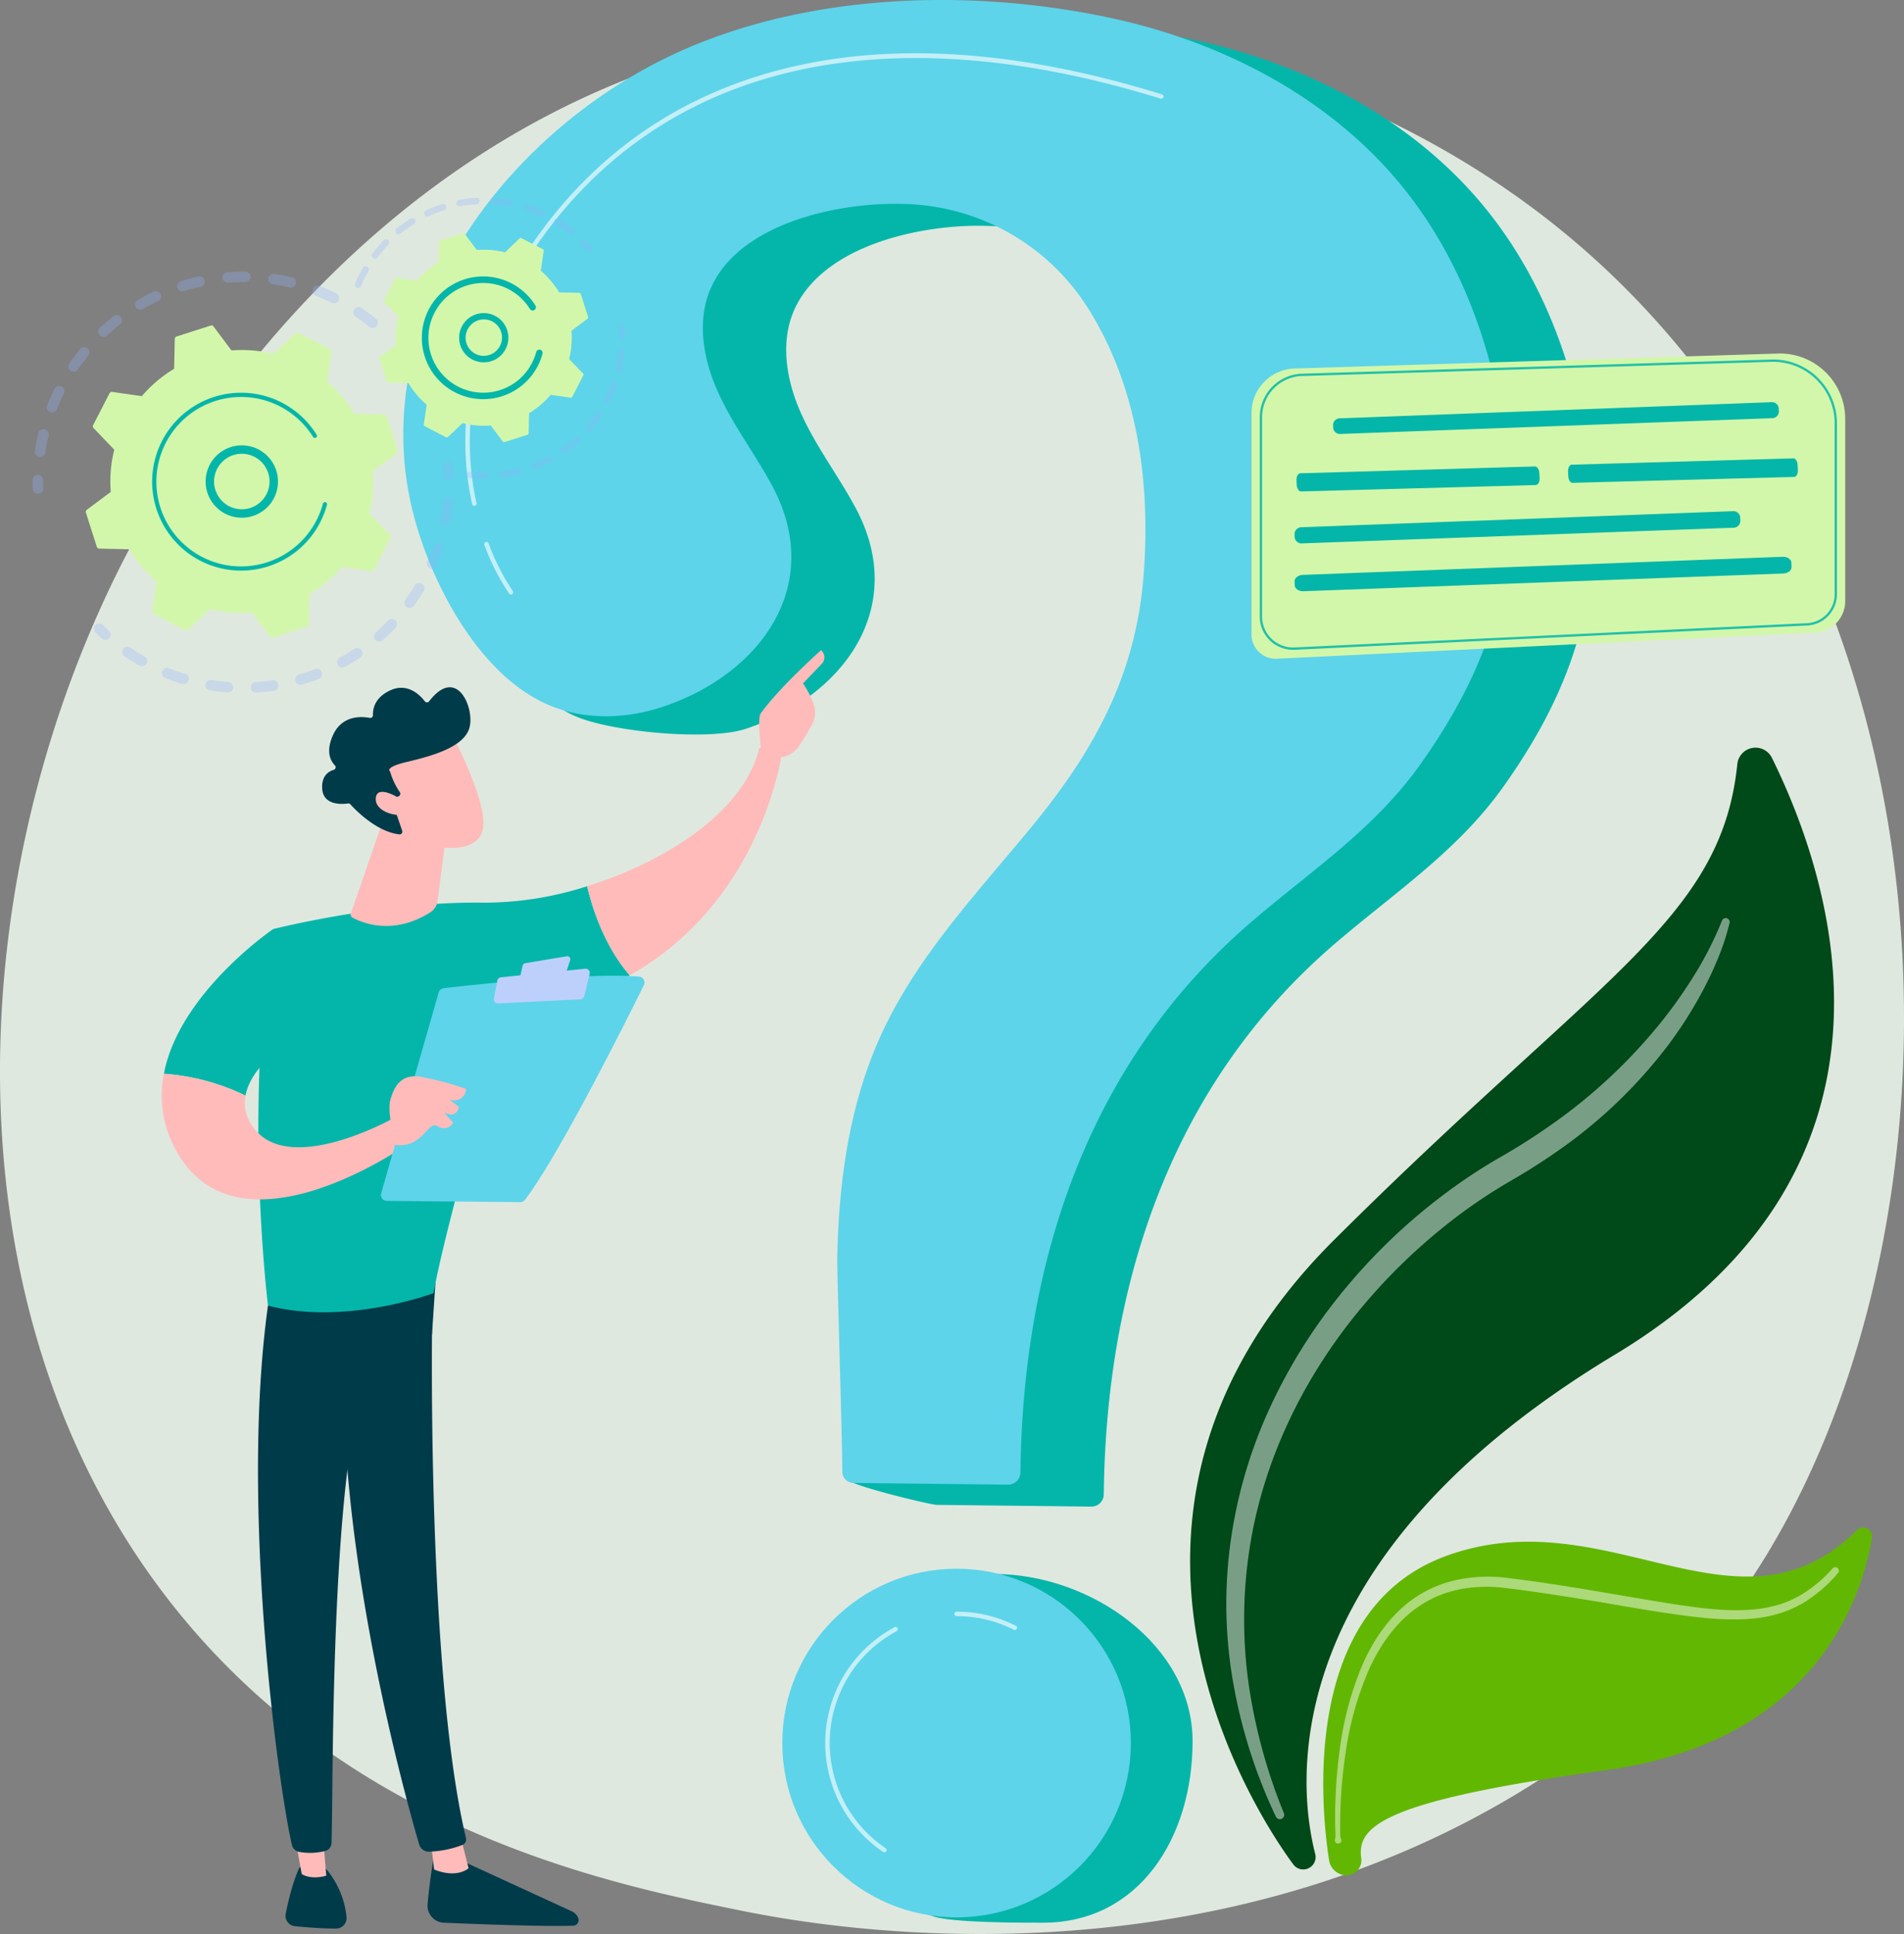 <svg xmlns="http://www.w3.org/2000/svg" xmlns:xlink="http://www.w3.org/1999/xlink" width="368.982" height="374.739" viewBox="0 0 368.982 374.739">
  <rect x="0" y="0" width="368.982" height="374.739" fill="#808080" stroke="none"/>
  <defs>
    <linearGradient id="linear-gradient" x1="117.684" y1="0.5" x2="118.684" y2="0.5" gradientUnits="objectBoundingBox">
      <stop offset="0" stop-color="#febbba"/>
      <stop offset="1" stop-color="#ff928e"/>
    </linearGradient>
    <linearGradient id="linear-gradient-2" x1="136.283" y1="0.5" x2="137.283" y2="0.5" xlink:href="#linear-gradient"/>
    <linearGradient id="linear-gradient-3" x1="-119.469" y1="1.716" x2="-121.345" y2="-0.451" xlink:href="#linear-gradient"/>
    <linearGradient id="linear-gradient-4" x1="18.202" y1="0.5" x2="19.202" y2="0.5" xlink:href="#linear-gradient"/>
    <linearGradient id="linear-gradient-5" x1="58.427" y1="0.5" x2="59.427" y2="0.5" xlink:href="#linear-gradient"/>
    <linearGradient id="linear-gradient-6" x1="46.037" y1="0.5" x2="47.037" y2="0.5" xlink:href="#linear-gradient"/>
  </defs>
  <g id="Illustration" transform="translate(0 -0.005)">
    <g id="Grupo_17021" data-name="Grupo 17021" transform="translate(0 0.005)">
      <path id="Caminho_38408" data-name="Caminho 38408" d="M326.21,348.7a133.416,133.416,0,0,1-20.41,17.184c-66.58,47.772-145.363,33.847-162.107,30.446-24.725-5.022-72.517-14.729-107.071-55.362C-15.652,279.492-7.512,182.638,33.037,118.7c7.417-11.695,46.6-76.6,126.227-87.012,48.191-6.3,104.367,6.405,145.049,40.489,85.394,71.543,79.315,216.072,21.9,276.519Z" transform="translate(0 -26.105)" fill="#dfe8df"/>
      <g id="Grupo_17002" data-name="Grupo 17002" transform="translate(230.635 144.868)">
        <path id="Caminho_38409" data-name="Caminho 38409" d="M1744.885,1299.786a2.387,2.387,0,0,1-1.6-.945c-5.62-7.574-46.482-66.843,7.9-121.019,51.626-51.43,75.027-61.991,78.14-92.209a3.545,3.545,0,0,1,6.7-1.2c11.731,23.776,30.007,79.256-30.476,115.671-66.718,40.169-61.251,84.2-58.024,96.718a2.4,2.4,0,0,1-2.643,2.979Z" transform="translate(-1723.277 -1082.441)" fill="#004918"/>
        <path id="Caminho_38410" data-name="Caminho 38410" d="M1920.144,2278.892a3.453,3.453,0,0,1-2.955-2.891c-1.593-10.306-5.5-48.817,22.869-59.031,31.233-11.242,56.449,17.846,79.408-4.921a1.742,1.742,0,0,1,2.951,1.523c-2.045,11.893-11.146,39.44-51.642,44.983-43.344,5.933-48.222,10.905-47.347,17.073a2.907,2.907,0,0,1-3.284,3.264h0Z" transform="translate(-1890.261 -2060.42)" fill="#62b702"/>
        <path id="Caminho_38411" data-name="Caminho 38411" d="M1873.269,1330.208a44.5,44.5,0,0,1-2.073,6.433,64.967,64.967,0,0,1-2.811,6.11,80.123,80.123,0,0,1-7.206,11.371,94.285,94.285,0,0,1-19.221,18.837,123.078,123.078,0,0,1-11.278,7.311,102.481,102.481,0,0,0-10.705,7.171,112.843,112.843,0,0,0-18.539,17.907c-10.924,13.285-18.675,29.318-21.228,46.387a90.2,90.2,0,0,0-.145,25.821,106.758,106.758,0,0,0,6.842,25.133.845.845,0,0,1-1.548.677,101.128,101.128,0,0,1-8.165-25.355,87.926,87.926,0,0,1-.76-26.8,92.037,92.037,0,0,1,7.234-25.917,104.427,104.427,0,0,1,14.062-22.957,112.628,112.628,0,0,1,19.248-18.816,107.436,107.436,0,0,1,11.193-7.556,123.849,123.849,0,0,0,10.937-6.939,103.734,103.734,0,0,0,19.025-17.35,90.79,90.79,0,0,0,7.7-10.4,68.467,68.467,0,0,0,5.954-11.478l.02-.052a.771.771,0,0,1,1.47.455Z" transform="translate(-1768.733 -1296.227)" fill="#fff" opacity="0.47"/>
        <path id="Caminho_38412" data-name="Caminho 38412" d="M1932.856,2321.6a2.738,2.738,0,0,0,.079-1.076l-.033-1.063-.026-2.124q0-2.122.1-4.244c.126-2.828.367-5.652.746-8.462a63.37,63.37,0,0,1,4.308-16.476c2.24-5.233,5.632-10.235,10.556-13.5a23.291,23.291,0,0,1,8.086-3.327,29.621,29.621,0,0,1,8.687-.44c11.282,1.309,22.343,3.472,33.431,5.229,5.523.823,11.124,1.559,16.547.818a24.6,24.6,0,0,0,3.964-.906,20.859,20.859,0,0,0,3.7-1.654,26.132,26.132,0,0,0,6.285-5.229l.005-.007a.688.688,0,0,1,1.029.914,27.609,27.609,0,0,1-6.53,5.665,22.4,22.4,0,0,1-3.958,1.87,26.3,26.3,0,0,1-4.237,1.065c-5.775.846-11.5.127-17.087-.64-5.6-.8-11.135-1.836-16.687-2.734-5.534-.9-11.134-1.772-16.645-2.418a27.66,27.66,0,0,0-8.124.336,21.409,21.409,0,0,0-7.47,2.994c-4.581,2.917-7.9,7.559-10.162,12.583a62.07,62.07,0,0,0-4.5,16.034c-.424,2.764-.713,5.55-.889,8.346q-.131,2.1-.171,4.2l-.015,2.1.013,1.049a2.273,2.273,0,0,0,.165,1.033.638.638,0,1,1-1.168.082l0-.012Z" transform="translate(-1904.773 -2110.115)" fill="#fff" opacity="0.47"/>
      </g>
      <g id="Grupo_17005" data-name="Grupo 17005" transform="translate(78.155 0)">
        <g id="Grupo_17003" data-name="Grupo 17003" transform="translate(16.153 4.251)">
          <path id="Caminho_38413" data-name="Caminho 38413" d="M810.115,31.769c-17-.134-34.147,2.562-49.317,8.856-35.314,14.652-65.285,53.423-53.556,93.025,3.81,12.864,1.808,27.057,14.624,32.648,6.934,3.025,25.818,4.826,33,2.441,19.084-6.336,31.627-23.677,21.248-42.906-3.323-6.158-7.626-11.784-10.5-18.165s-4.178-13.958-1.253-20.315c5.744-12.479,24.825-16.446,37.2-16.071a43.3,43.3,0,0,1,35.7,20.058c9.8,15.445,12.277,34.23,10.843,52.157-1.534,19.183-9.623,33.832-21.744,48.547-10.436,12.67-21.929,24.83-28.864,39.708-6.368,13.658-8.449,28.791-8.737,43.732-.056,2.9-14.458,30.188-14.4,38.526.009,1.178,16.335,5.08,17.512,5.094l29.964.335a2.388,2.388,0,0,0,2.418-2.357c.456-40.564,12.934-79.239,44.519-106.482,11.492-9.913,23.87-17.986,32.807-30.5,12.737-17.834,19.021-35.385,17.207-57.394-1.657-20.1-8.275-40.214-21.378-55.811-14.083-16.763-34.7-27.231-56.117-31.748a158.012,158.012,0,0,0-31.181-3.379Z" transform="translate(-704.657 -31.765)" fill="#04b6aa"/>
          <path id="Caminho_38414" data-name="Caminho 38414" d="M1316.8,2311.231c0,18.654-10.34,35.156-28.993,35.156-4.03,0-17.734.037-21.317-1.257-13-4.7-13.05-14.688-13.05-29.311,0-18.654,6.3-37,24.952-37s38.409,13.759,38.409,32.411Z" transform="translate(-1179.993 -1978.085)" fill="#04b6a9"/>
        </g>
        <g id="Grupo_17004" data-name="Grupo 17004">
          <path id="Caminho_38415" data-name="Caminho 38415" d="M689.425.009c-17-.134-34.147,2.562-49.317,8.856-35.314,14.652-65.285,53.423-53.556,93.025,3.81,12.864,12.619,29.058,25.435,34.649,6.934,3.025,15.007,2.824,22.187.44,19.084-6.336,31.627-23.677,21.248-42.906-3.323-6.158-7.626-11.784-10.5-18.165s-4.178-13.958-1.253-20.315c5.744-12.479,24.825-16.446,37.2-16.071a43.3,43.3,0,0,1,35.7,20.058c9.8,15.445,12.277,34.23,10.843,52.157-1.534,19.183-9.623,33.832-21.744,48.547-10.437,12.67-21.929,24.83-28.864,39.708-6.368,13.658-8.449,28.791-8.737,43.732-.056,2.9.919,33.138.981,41.476a2.158,2.158,0,0,0,2.135,2.143l29.964.335a2.388,2.388,0,0,0,2.419-2.357c.456-40.564,12.934-79.239,44.519-106.482,11.492-9.913,23.87-17.986,32.807-30.5,12.737-17.834,19.021-35.385,17.207-57.394-1.657-20.1-8.275-40.214-21.378-55.811C762.639,18.372,742.026,7.9,720.6,3.386A158.189,158.189,0,0,0,689.425.009Z" transform="translate(-583.966 -0.005)" fill="#5dd4ea"/>
          <circle id="Elipse_194" data-name="Elipse 194" cx="33.775" cy="33.775" r="33.775" transform="translate(73.447 303.96)" fill="#5dd4ea"/>
        </g>
        <path id="Caminho_38416" data-name="Caminho 38416" d="M675.534,164.818a.433.433,0,0,1-.423-.34c-2.367-10.687-2.714-27.423,9.071-46.462,11.5-18.582,27.64-31.016,47.96-36.956,21.723-6.349,47.512-4.989,76.656,4.04a.433.433,0,1,1-.256.828c-55.989-17.349-99.892-5.791-123.624,32.545-11.633,18.79-11.294,35.288-8.962,45.819a.433.433,0,0,1-.329.517.449.449,0,0,1-.094.011Z" transform="translate(-661.769 -66.813)" fill="#fff" opacity="0.63"/>
        <path id="Caminho_38417" data-name="Caminho 38417" d="M706.385,794.807a.433.433,0,0,1-.351-.178,43.53,43.53,0,0,1-4.8-9.426.433.433,0,0,1,.81-.309,43.587,43.587,0,0,0,4.69,9.224.433.433,0,0,1-.351.688Z" transform="translate(-685.515 -679.606)" fill="#fff" opacity="0.63"/>
        <path id="Caminho_38418" data-name="Caminho 38418" d="M1393.6,2336.9a.43.43,0,0,1-.2-.047,24.315,24.315,0,0,0-11.106-2.646.434.434,0,0,1,0-.867,25.189,25.189,0,0,1,11.5,2.74.433.433,0,0,1-.2.819Z" transform="translate(-1275.083 -2021.057)" fill="#fff" opacity="0.63"/>
        <path id="Caminho_38419" data-name="Caminho 38419" d="M1206.4,2399.163a.429.429,0,0,1-.242-.075,25.458,25.458,0,0,1,2.2-43.535.434.434,0,1,1,.411.764,24.591,24.591,0,0,0-2.123,42.054.434.434,0,0,1-.244.794Z" transform="translate(-1113.17 -2040.252)" fill="#fff" opacity="0.63"/>
      </g>
      <g id="Grupo_17014" data-name="Grupo 17014" transform="translate(6.311 38.314)">
        <g id="Grupo_17009" data-name="Grupo 17009" transform="translate(0 14.308)">
          <g id="Grupo_17006" data-name="Grupo 17006" opacity="0.3">
            <path id="Caminho_38420" data-name="Caminho 38420" d="M116.733,403.755a1.022,1.022,0,0,1-1.437.151c-.853-.691-1.748-1.353-2.661-1.971a1.022,1.022,0,0,1-.284-1.4l.011-.016a1.023,1.023,0,0,1,1.42-.273c.961.65,1.9,1.349,2.8,2.076a1.021,1.021,0,0,1,.214,1.35.957.957,0,0,1-.063.087Zm-8.747-4.525c-.988-.488-2.006-.938-3.027-1.338a1.022,1.022,0,1,1,.747-1.9c1.075.422,2.147.9,3.187,1.408a1.024,1.024,0,0,1,.464,1.369c-.019.036-.039.072-.06.106a1.022,1.022,0,0,1-1.309.359Zm-8.157-2.947c-1.069-.254-2.161-.466-3.25-.629a1.022,1.022,0,0,1,.3-2.022c1.146.171,2.3.393,3.422.663a1.024,1.024,0,0,1,.757,1.231,1.035,1.035,0,0,1-.137.32A1.024,1.024,0,0,1,99.828,396.283Zm-8.611-1.048c-1.1-.009-2.214.028-3.31.114a1.022,1.022,0,1,1-.157-2.038c1.154-.088,2.326-.128,3.484-.119a1.022,1.022,0,0,1,1.013,1.031,1.009,1.009,0,0,1-.165.547,1.022,1.022,0,0,1-.866.466Zm-8.631.9c-1.072.234-2.149.518-3.2.843a1.022,1.022,0,1,1-.6-1.953c1.107-.343,2.242-.641,3.37-.887a1.022,1.022,0,0,1,.436,2Zm-8.217,2.784c-1,.467-1.983.981-2.935,1.531a1.022,1.022,0,1,1-1.021-1.771c1-.578,2.042-1.12,3.09-1.611a1.023,1.023,0,0,1,.867,1.852ZM51.333,429.079a1.022,1.022,0,0,1-.858-1.163c.173-1.143.4-2.3.669-3.422a1.022,1.022,0,0,1,1.987.478c-.257,1.071-.471,2.164-.634,3.25a1.04,1.04,0,0,1-.153.4,1.024,1.024,0,0,1-1.01.454Zm15.645-25.632c-.866.676-1.713,1.4-2.519,2.145a1.022,1.022,0,1,1-1.391-1.5c.847-.787,1.74-1.547,2.653-2.259a1.022,1.022,0,1,1,1.257,1.613ZM53.425,420.42a1.022,1.022,0,0,1-.575-1.326c.424-1.076.9-2.147,1.415-3.185a1.023,1.023,0,0,1,1.832.909c-.488.986-.942,2-1.345,3.027a.94.94,0,0,1-.1.182A1.024,1.024,0,0,1,53.425,420.42Zm7.361-10.9c-.693.853-1.358,1.745-1.977,2.655a1.022,1.022,0,0,1-1.7-1.131l.012-.017c.652-.958,1.352-1.9,2.08-2.8a1.022,1.022,0,0,1,1.652,1.2,1.074,1.074,0,0,1-.064.088Z" transform="translate(-50.021 -393.19)" fill="#91b3fa"/>
            <path id="Caminho_38421" data-name="Caminho 38421" d="M49.054,690.7a1.018,1.018,0,0,0,.165-.587c-.016-.527-.023-1.063-.017-1.593a1.022,1.022,0,1,0-2.044-.019c-.005.558,0,1.121.019,1.676a1.022,1.022,0,0,0,1.879.523Z" transform="translate(-47.155 -648.102)" fill="#91b3fa"/>
          </g>
          <g id="Grupo_17007" data-name="Grupo 17007" transform="translate(11.89 36.753)" opacity="0.3">
            <path id="Caminho_38422" data-name="Caminho 38422" d="M139.068,905.41a1.023,1.023,0,0,0-.173-1.314c-.391-.353-.782-.721-1.159-1.092a1.022,1.022,0,1,0-1.432,1.459c.4.391.808.778,1.221,1.15a1.019,1.019,0,0,0,1.543-.2Z" transform="translate(-135.997 -871.272)" fill="#91b3fa"/>
            <path id="Caminho_38423" data-name="Caminho 38423" d="M233.311,741.673a1.022,1.022,0,0,1-1.657-1.2c.629-.871,1.231-1.783,1.8-2.72a1.022,1.022,0,1,1,1.751,1.055q-.367.608-.752,1.2c-.365.562-.748,1.122-1.138,1.66Zm3.092-7.281a1.022,1.022,0,0,1-.534-1.342c.428-1,.82-2.02,1.163-3.043a1.023,1.023,0,0,1,1.939.649c-.361,1.079-.774,2.157-1.225,3.2a.988.988,0,0,1-.082.154,1.021,1.021,0,0,1-1.261.38Zm-6.654,11.562c-.786.822-1.617,1.622-2.472,2.378a1.022,1.022,0,1,1-1.353-1.531c.812-.717,1.6-1.476,2.346-2.258a1.022,1.022,0,0,1,1.6,1.262,1.136,1.136,0,0,1-.118.15Zm9.431-19.877a1.023,1.023,0,0,1-.816-1.192c.2-1.064.356-2.148.466-3.224a1.022,1.022,0,0,1,2.034.206c-.115,1.134-.28,2.275-.49,3.4a1.013,1.013,0,0,1-.147.368,1.025,1.025,0,0,1-1.047.448Zm-16.316,25.647c-.946.629-1.933,1.226-2.932,1.776a1.022,1.022,0,1,1-.985-1.791c.949-.522,1.887-1.089,2.785-1.686a1.022,1.022,0,0,1,1.423,1.408,1,1,0,0,1-.292.293Zm-7.983,4.118c-1.064.408-2.157.776-3.25,1.093a1.022,1.022,0,1,1-.571-1.962c1.039-.3,2.077-.652,3.088-1.038a1.023,1.023,0,0,1,1.223,1.512,1.013,1.013,0,0,1-.491.4Zm-8.691,2.281c-1.128.167-2.275.288-3.41.36a1.022,1.022,0,1,1-.13-2.04c1.079-.068,2.168-.183,3.24-.341a1.023,1.023,0,0,1,.3,2.024Zm-8.982.332c-1.136-.084-2.283-.217-3.407-.4a1.023,1.023,0,1,1,.323-2.02c1.067.17,2.156.3,3.236.376a1.022,1.022,0,0,1-.151,2.038Zm-8.84-1.653c-1.088-.332-2.176-.713-3.233-1.138a1.023,1.023,0,0,1,.759-1.9c1.005.4,2.038.766,3.072,1.08a1.022,1.022,0,1,1-.6,1.955Zm-8.252-3.548c-.729-.414-1.455-.854-2.156-1.309q-.381-.247-.755-.5a1.022,1.022,0,0,1,1.151-1.689c.237.161.476.321.717.478.667.434,1.356.853,2.049,1.245a1.022,1.022,0,0,1,.385,1.393c-.011.019-.021.036-.033.054a1.021,1.021,0,0,1-1.36.332Z" transform="translate(-171.298 -713.657)" fill="#91b3fa"/>
            <path id="Caminho_38424" data-name="Caminho 38424" d="M643.109,671.015a1.022,1.022,0,0,0,.165-.593c-.02-.553-.052-1.116-.1-1.673a1.022,1.022,0,0,0-2.038.159c.042.53.072,1.064.091,1.59a1.022,1.022,0,0,0,1.879.518Z" transform="translate(-573.531 -667.806)" fill="#91b3fa"/>
          </g>
          <g id="Grupo_17008" data-name="Grupo 17008" transform="translate(10.307 10.433)">
            <path id="Caminho_38425" data-name="Caminho 38425" d="M182.509,488.731a.478.478,0,0,0-.444-.332l-5.812-.127a25.341,25.341,0,0,0-5.3-6.263l.83-5.751a.476.476,0,0,0-.254-.492l-6.2-3.192a.478.478,0,0,0-.549.079l-4.2,4.018a25.326,25.326,0,0,0-8.177-.675l-3.482-4.656a.477.477,0,0,0-.529-.169l-6.641,2.128a.477.477,0,0,0-.332.444l-.127,5.813a25.343,25.343,0,0,0-6.264,5.3l-5.751-.83a.475.475,0,0,0-.493.254l-3.192,6.2a.476.476,0,0,0,.08.549l4.018,4.2a25.324,25.324,0,0,0-.675,8.177l-4.656,3.482a.477.477,0,0,0-.169.529l2.128,6.641a.477.477,0,0,0,.444.332l5.812.127a25.341,25.341,0,0,0,5.3,6.264l-.83,5.751a.474.474,0,0,0,.254.492l6.2,3.192a.475.475,0,0,0,.549-.08l4.2-4.018a25.327,25.327,0,0,0,8.177.675l3.482,4.656a.477.477,0,0,0,.529.169l6.641-2.128a.477.477,0,0,0,.332-.444l.127-5.812a25.343,25.343,0,0,0,6.263-5.3l5.751.83a.476.476,0,0,0,.493-.254l3.192-6.2a.475.475,0,0,0-.08-.549l-4.018-4.2a25.324,25.324,0,0,0,.675-8.177l4.656-3.482a.477.477,0,0,0,.169-.529l-2.128-6.641Z" transform="translate(-124.167 -471.147)" fill="#d3f7aa"/>
            <path id="Caminho_38426" data-name="Caminho 38426" d="M310.033,656.449a7.011,7.011,0,1,1,.622-.82,7.2,7.2,0,0,1-.622.82Zm-10.623-4.3a5.374,5.374,0,1,0,1.332-3.892,5.423,5.423,0,0,0-.482.634A5.328,5.328,0,0,0,299.411,652.15Z" transform="translate(-274.53 -621.564)" fill="#04b6a9"/>
            <path id="Caminho_38427" data-name="Caminho 38427" d="M251.9,595.276a17.508,17.508,0,0,0,.889-1.532h0c.086-.166.169-.335.249-.5a17.293,17.293,0,0,0,.982-2.58c0-.012.007-.024.011-.036.009-.034.02-.068.029-.1.019-.067.037-.134.055-.2a.411.411,0,0,0-.171-.45.425.425,0,0,0-.118-.052.408.408,0,0,0-.5.289A16.439,16.439,0,0,1,238.952,602.2a16.324,16.324,0,0,1-9-1.748,16.58,16.58,0,0,1-1.461-.849,16.42,16.42,0,1,1,22.922-22.423.418.418,0,0,0,.124.127.409.409,0,0,0,.57-.559,17.194,17.194,0,0,0-5.238-5.344q-.733-.476-1.514-.879a17.238,17.238,0,0,0-17.31,29.762q.739.48,1.534.89a17.24,17.24,0,0,0,22.325-5.907Z" transform="translate(-207.366 -555.575)" fill="#04b6a9"/>
          </g>
        </g>
        <g id="Grupo_17013" data-name="Grupo 17013" transform="translate(62.455)">
          <g id="Grupo_17010" data-name="Grupo 17010" opacity="0.3">
            <path id="Caminho_38428" data-name="Caminho 38428" d="M842.465,348.765a.631.631,0,0,0-.051-.755c-.349-.407-.715-.808-1.088-1.194a.631.631,0,1,0-.907.878c.356.367.7.751,1.037,1.139a.631.631,0,0,0,.89.068.62.62,0,0,0,.118-.135Z" transform="translate(-796.553 -338.548)" fill="#91b3fa"/>
            <path id="Caminho_38429" data-name="Caminho 38429" d="M556.2,293.171a.63.63,0,0,1-.887.1,26.02,26.02,0,0,0-2.145-1.554c-.155-.1-.313-.2-.471-.3a.631.631,0,0,1-.2-.869.654.654,0,0,1,.87-.2q.249.155.494.313a27.069,27.069,0,0,1,2.248,1.63.632.632,0,0,1,.134.835c-.012.017-.024.035-.037.052Zm-6.326-3.279a26.119,26.119,0,0,0-2.986-1.166.631.631,0,1,1,.385-1.2,27.15,27.15,0,0,1,3.13,1.222.631.631,0,0,1-.53,1.146Zm-6.094-1.953a26.187,26.187,0,0,0-3.181-.4.632.632,0,0,1,.078-1.261,27.107,27.107,0,0,1,3.337.415.632.632,0,1,1-.233,1.242Zm-6.388-.395a26.12,26.12,0,0,0-3.181.395.632.632,0,0,1-.234-1.242,27.053,27.053,0,0,1,3.335-.414.632.632,0,1,1,.078,1.261Zm-6.29,1.176a26.431,26.431,0,0,0-2.99,1.155.631.631,0,0,1-.526-1.147,27.5,27.5,0,0,1,3.133-1.211.632.632,0,0,1,.72.946A.624.624,0,0,1,531.1,288.721Zm-5.814,2.669a26.032,26.032,0,0,0-2.615,1.848.631.631,0,1,1-.791-.984,27.083,27.083,0,0,1,2.742-1.938.631.631,0,0,1,.861.881.62.62,0,0,1-.2.193ZM520.3,295.4a25.89,25.89,0,0,0-2.082,2.436.632.632,0,1,1-1.009-.76,27.459,27.459,0,0,1,2.184-2.554.631.631,0,0,1,.982.782.642.642,0,0,1-.076.1Zm-6.106,8.315a.63.63,0,0,1-.335-.827,27.269,27.269,0,0,1,1.281-2.623c.071-.13.145-.258.218-.385a.632.632,0,0,1,1.094.633c-.07.119-.138.241-.206.364a26.221,26.221,0,0,0-1.223,2.505.629.629,0,0,1-.827.336Z" transform="translate(-513.813 -286.281)" fill="#91b3fa"/>
          </g>
          <g id="Grupo_17011" data-name="Grupo 17011" transform="translate(21.577 24.545)" opacity="0.3">
            <path id="Caminho_38430" data-name="Caminho 38430" d="M701.271,518.793a27.531,27.531,0,0,1-2,2.631.631.631,0,0,1-.957-.823,26.021,26.021,0,0,0,1.907-2.51.631.631,0,0,1,1.055.695A.013.013,0,0,1,701.271,518.793Zm.82-2.578a.632.632,0,0,1-.277-.849,26.485,26.485,0,0,0,1.255-2.894.631.631,0,0,1,1.187.431,27.526,27.526,0,0,1-1.316,3.033.525.525,0,0,1-.035.059.633.633,0,0,1-.815.218Zm-5.126,7.58a27.227,27.227,0,0,1-2.576,2.07.632.632,0,1,1-.731-1.03,26.128,26.128,0,0,0,2.458-1.975.631.631,0,0,1,.954.811.648.648,0,0,1-.106.123Zm7.472-13.588a.632.632,0,0,1-.474-.758,26.032,26.032,0,0,0,.519-3.11.631.631,0,1,1,1.255.131,26.934,26.934,0,0,1-.545,3.263.648.648,0,0,1-.086.2.634.634,0,0,1-.671.272Zm-12.856,17.4a27.3,27.3,0,0,1-3,1.391.631.631,0,1,1-.46-1.175,26.12,26.12,0,0,0,2.86-1.326.632.632,0,0,1,.6,1.112Zm-6.142,2.409a27.443,27.443,0,0,1-3.244.633.631.631,0,0,1-.167-1.251,26.351,26.351,0,0,0,3.1-.6.632.632,0,0,1,.317,1.223Zm-6.545.87a27.163,27.163,0,0,1-3.3-.165.632.632,0,0,1,.139-1.255,25.769,25.769,0,0,0,3.149.157.632.632,0,0,1,.015,1.263Z" transform="translate(-675.03 -500.943)" fill="#91b3fa"/>
            <path id="Caminho_38431" data-name="Caminho 38431" d="M896.784,472.226a.622.622,0,0,0,.1-.355c-.009-.541-.036-1.083-.078-1.613a.632.632,0,1,0-1.259.1c.039.5.064,1.023.074,1.538a.631.631,0,0,0,1.16.332Z" transform="translate(-866.034 -469.676)" fill="#91b3fa"/>
          </g>
          <g id="Grupo_17012" data-name="Grupo 17012" transform="translate(4.74 6.884)">
            <path id="Caminho_38432" data-name="Caminho 38432" d="M588.269,349.479a.319.319,0,0,0-.3-.222l-3.889-.086a16.923,16.923,0,0,0-3.548-4.19l.555-3.848a.318.318,0,0,0-.17-.329l-4.149-2.136a.316.316,0,0,0-.367.054L573.6,341.41a16.939,16.939,0,0,0-5.473-.451l-2.33-3.116a.318.318,0,0,0-.353-.112l-4.445,1.424a.319.319,0,0,0-.222.3l-.086,3.889a16.921,16.921,0,0,0-4.19,3.548l-3.848-.555a.316.316,0,0,0-.329.17l-2.136,4.149a.317.317,0,0,0,.054.367l2.689,2.809a16.936,16.936,0,0,0-.451,5.472l-3.116,2.33a.316.316,0,0,0-.112.353l1.424,4.445a.319.319,0,0,0,.3.222l3.889.086a16.92,16.92,0,0,0,3.548,4.19l-.555,3.848a.316.316,0,0,0,.17.329l4.149,2.136a.317.317,0,0,0,.367-.054l2.809-2.689a16.937,16.937,0,0,0,5.473.451l2.33,3.116a.318.318,0,0,0,.353.112l4.445-1.424a.319.319,0,0,0,.222-.3l.086-3.889a16.921,16.921,0,0,0,4.19-3.548l3.848.555a.318.318,0,0,0,.329-.17l2.136-4.149a.317.317,0,0,0-.054-.367l-2.689-2.809a16.938,16.938,0,0,0,.451-5.473l3.116-2.33a.318.318,0,0,0,.112-.353Z" transform="translate(-549.231 -337.715)" fill="#d3f7aa"/>
            <path id="Caminho_38433" data-name="Caminho 38433" d="M673.139,461.2a4.771,4.771,0,1,1,.428-.565,4.655,4.655,0,0,1-.428.563Zm-5.906-.523a3.513,3.513,0,0,0,4.959-.312h0a3.513,3.513,0,1,0-5.269-4.647,3.621,3.621,0,0,0-.312.411,3.519,3.519,0,0,0,.624,4.548Z" transform="translate(-649.319 -437.803)" fill="#04b6a9"/>
            <path id="Caminho_38434" data-name="Caminho 38434" d="M632.68,418.6a11.675,11.675,0,0,0,.606-1.047,12.035,12.035,0,0,0,.886-2.255l.028-.1a.631.631,0,0,0-.265-.693.65.65,0,0,0-.181-.08.632.632,0,0,0-.774.446,10.644,10.644,0,0,1-.818,2.111h0c-.019.037-.039.074-.058.111a10.532,10.532,0,0,1-3.485,3.868,10.716,10.716,0,0,1-2.574,1.251l-.023.008-.068.023A10.628,10.628,0,1,1,631.74,406.5a.632.632,0,1,0,1.073-.666,11.861,11.861,0,0,0-3.613-3.687,11.893,11.893,0,0,0-12.987,19.928q.51.331,1.059.614a11.91,11.91,0,0,0,15.41-4.086Z" transform="translate(-602.572 -391.853)" fill="#04b6a9"/>
          </g>
        </g>
      </g>
      <g id="Grupo_17015" data-name="Grupo 17015" transform="translate(224.174 68.494)">
        <path id="Caminho_38435" data-name="Caminho 38435" d="M1693.358,857.78,1675,876.558l22.021-5.882Z" transform="translate(-1675 -811.473)" fill="#5dd4ea"/>
        <path id="Caminho_38436" data-name="Caminho 38436" d="M1921.407,565.86l-104.314,5.063a4.7,4.7,0,0,1-4.923-4.69V523.319a8.634,8.634,0,0,1,8.367-8.63l94.014-2.91a12.677,12.677,0,0,1,12.677,12.677v35.294a6.118,6.118,0,0,1-5.822,6.111Z" transform="translate(-1793.812 -511.78)" fill="#d3f7aa"/>
        <path id="Caminho_38437" data-name="Caminho 38437" d="M1830.58,576.718a6.45,6.45,0,0,1-6.44-6.451V531.588a8.44,8.44,0,0,1,8.32-8.379l91.027-2.749a12.371,12.371,0,0,1,12.507,12.2V566.01a6.065,6.065,0,0,1-5.853,6l-99.247,4.7c-.106.005-.21.008-.314.008Zm92.914-55.807-91.02,2.749a7.991,7.991,0,0,0-7.881,7.928v38.678a6,6,0,0,0,6.281,5.99l99.247-4.7a5.613,5.613,0,0,0,5.422-5.547V532.663a11.916,11.916,0,0,0-12.048-11.751Z" transform="translate(-1804.18 -519.298)" fill="#04b6a9" opacity="0.85"/>
        <path id="Caminho_38438" data-name="Caminho 38438" d="M2015.1,582.3l-83.41,3.122a1.346,1.346,0,0,0-1.436,1.21l.031.733a1.341,1.341,0,0,0,1.512,1.084l83.414-3.046a1.346,1.346,0,0,0,1.439-1.21l-.035-.808a1.34,1.34,0,0,0-1.515-1.083Z" transform="translate(-1896.091 -572.862)" fill="#04b6a9"/>
        <path id="Caminho_38439" data-name="Caminho 38439" d="M1959.331,740.063l-83.412,3.106a1.358,1.358,0,0,0-1.435,1.25l.032.759a1.354,1.354,0,0,0,1.515,1.124l83.414-3.027a1.357,1.357,0,0,0,1.436-1.251l-.036-.838a1.354,1.354,0,0,0-1.517-1.124Z" transform="translate(-1847.786 -709.508)" fill="#04b6a9"/>
        <path id="Caminho_38440" data-name="Caminho 38440" d="M1969.076,806.078l-92.986,3.51c-.913.035-1.633.6-1.6,1.27l.033.767c.028.658.779,1.162,1.684,1.13l92.989-3.432c.914-.033,1.635-.6,1.607-1.27l-.036-.846c-.028-.658-.78-1.163-1.685-1.128Z" transform="translate(-1847.786 -766.69)" fill="#04b6a9"/>
        <path id="Caminho_38441" data-name="Caminho 38441" d="M1923.459,675.318,1878,676.643c-.447.013-.78.626-.744,1.365l.041.853c.036.732.422,1.312.864,1.3l45.467-1.237c.447-.012.781-.625.744-1.365l-.047-.941c-.036-.732-.422-1.313-.865-1.3Z" transform="translate(-1850.182 -653.431)" fill="#04b6a9"/>
        <path id="Caminho_38442" data-name="Caminho 38442" d="M2314.17,663.57,2271.2,664.8c-.422.012-.736.624-.7,1.364l.043.853c.036.732.4,1.313.82,1.3l42.976-1.144c.423-.011.736-.624.7-1.364l-.047-.941c-.036-.732-.4-1.314-.821-1.3Z" transform="translate(-2190.799 -643.254)" fill="#04b6a9"/>
      </g>
      <g id="Grupo_17020" data-name="Grupo 17020" transform="translate(31.342 125.987)">
        <path id="Caminho_38443" data-name="Caminho 38443" d="M620.338,2684.441s-.859,4.868-1.281,9.686a3.321,3.321,0,0,0,3.176,3.6c6.416.267,20.142.787,25.067.567a1.08,1.08,0,0,0,.95-1.48h0a2.425,2.425,0,0,0-1.237-1.3l-22.672-10.42-4-.648Z" transform="translate(-567.536 -2451.154)" fill="#003b4a"/>
        <path id="Caminho_38444" data-name="Caminho 38444" d="M623.44,2657.259l.691,5.822s3.972,1.848,6.684-.233l-1.645-6.489Z" transform="translate(-571.343 -2426.832)" fill="url(#linear-gradient)"/>
        <path id="Caminho_38445" data-name="Caminho 38445" d="M510.785,1845.183c-.3,1.52-1.6,75.875,6.346,109.2a1.131,1.131,0,0,1-.664,1.316,19.7,19.7,0,0,1-6.472,1.316,1.948,1.948,0,0,1-1.933-1.4c-2.273-7.73-13.159-46.465-14.579-83.466-1.587-41.346,0-1.408,0-1.408l.93-25.557Z" transform="translate(-458.169 -1724.217)" fill="#003b4a"/>
        <path id="Caminho_38446" data-name="Caminho 38446" d="M416.136,2703.411s-1.369,2.457-2.694,8.987a2.025,2.025,0,0,0,1.783,2.425c2.119.209,5.38.476,7.994.458a2.019,2.019,0,0,0,2-2.252,17.031,17.031,0,0,0-3.976-9.342l-5.1-.277Z" transform="translate(-389.414 -2467.585)" fill="#003b4a"/>
        <path id="Caminho_38447" data-name="Caminho 38447" d="M424.841,2645.261l1.614,8.8s1.6,1.187,4.753.326l-.771-9.473-5.6.343Z" transform="translate(-399.323 -2416.924)" fill="url(#linear-gradient-2)"/>
        <path id="Caminho_38448" data-name="Caminho 38448" d="M376.075,1835.615c-6.5,39.23,1.411,96.96,4.078,108.259a1.762,1.762,0,0,0,1.423,1.338,11.832,11.832,0,0,0,5.084-.2,1.612,1.612,0,0,0,1.16-1.487c.357-9.136-.286-65.215,5.771-87.379a5.034,5.034,0,0,1,1.942-2.777l11.756-8.358.9-13.509Z" transform="translate(-354.917 -1712.368)" fill="#003b4a"/>
        <g id="Grupo_17016" data-name="Grupo 17016" transform="translate(18.73 18.744)">
          <path id="Caminho_38449" data-name="Caminho 38449" d="M417.978,1286.234c-19.48-.321-40.975,5.115-40.975,5.115-5.807,33.882-1.016,72.962-1.016,72.962,15.081,3.955,32.094-2.419,32.094-2.419,2.507-14.162,14.2-54.017,14.2-54.017a64.174,64.174,0,0,0,23.816-7.558c-4.925-5.709-7.247-12.974-8.255-17.267A65.345,65.345,0,0,1,417.978,1286.234Z" transform="translate(-374.13 -1256.063)" fill="#04b6aa"/>
          <path id="Caminho_38450" data-name="Caminho 38450" d="M887.866,1082.885a3.728,3.728,0,0,0-4.336-1.218c-2.867,12.109-17.9,21.928-33.34,26.727,1.009,4.295,3.33,11.56,8.255,17.268,25.628-14.41,29.42-42.776,29.42-42.776Z" transform="translate(-786.476 -1081.409)" fill="#febbb9"/>
        </g>
        <g id="Grupo_17017" data-name="Grupo 17017" transform="translate(115.784)">
          <path id="Caminho_38451" data-name="Caminho 38451" d="M1103.174,962.167c.2.637-2.119,1.606-3.484-1-.048-1.247-.807-6.593-.062-7.61,3.971-5.414,11.669-12.2,11.669-12.2a1.833,1.833,0,0,1,.229,2.546l-3.736,3.891a18.032,18.032,0,0,1,2.18,4.311,5.231,5.231,0,0,1-.522,3.852c-.656,1.18-1.55,2.717-2.4,3.917a5.169,5.169,0,0,1-3.882,2.291Z" transform="translate(-1099.303 -941.36)" fill="#febbb9"/>
          <path id="Caminho_38452" data-name="Caminho 38452" d="M1121.6,1008.31l-3.4,2.885-1.068,2.872,3.034,3.366s1.02-5.7,1.779-6.933S1122.308,1008.671,1121.6,1008.31Z" transform="translate(-1114.744 -999.35)" fill="url(#linear-gradient-3)"/>
        </g>
        <path id="Caminho_38453" data-name="Caminho 38453" d="M265.949,1363.913l-7.472-18.863s-18.2,12.364-21.187,28.038a43.041,43.041,0,0,1,15.818,4.24C254.453,1369.928,265.949,1363.913,265.949,1363.913Z" transform="translate(-236.874 -1291.022)" fill="#04b6a9"/>
        <path id="Caminho_38454" data-name="Caminho 38454" d="M279.157,1563.123s-20.429,11.546-27.322,1.688a7.754,7.754,0,0,1-1.421-6.021,43.071,43.071,0,0,0-15.818-4.24,21.637,21.637,0,0,0,2.351,14.832c12.075,22.087,44.912-1.221,44.912-1.221l-2.7-5.038Z" transform="translate(-234.181 -1472.483)" fill="url(#linear-gradient-4)"/>
        <g id="Grupo_17018" data-name="Grupo 17018" transform="translate(42.479 59.293)">
          <path id="Caminho_38455" data-name="Caminho 38455" d="M551.619,1454.815l11.15-38.937a1.135,1.135,0,0,1,.961-.818c2.02-.235,7.874-.9,14.632-1.469,8.141-.689,17.594-1.246,23.243-.772a1.139,1.139,0,0,1,.932,1.639c-3.212,6.5-16.427,32.937-23.044,41.6a1.143,1.143,0,0,1-.919.451l-25.869-.241a1.139,1.139,0,0,1-1.084-1.453Z" transform="translate(-551.576 -1408.861)" fill="#5dd4ea"/>
          <path id="Caminho_38456" data-name="Caminho 38456" d="M754.01,1385.743l8.084-1.346a.58.58,0,0,1,.646.754l-.8,2.425a.581.581,0,0,1-.474.393l-7.779,1.039a.579.579,0,0,1-.641-.707l.5-2.117a.582.582,0,0,1,.47-.44Z" transform="translate(-726.069 -1384.388)" fill="#bdd0fb"/>
          <path id="Caminho_38457" data-name="Caminho 38457" d="M715.042,1408.265l.667-3.469a.8.8,0,0,1,.707-.646l16.326-1.657a.8.8,0,0,1,.861.985l-1.039,4.323a.8.8,0,0,1-.739.613l-15.955.8a.8.8,0,0,1-.827-.952Z" transform="translate(-693.153 -1400.066)" fill="#bdd0fb"/>
          <path id="Caminho_38458" data-name="Caminho 38458" d="M565.073,1571.54s-1.552-6.387-.926-8.652,1.84-5.179,5.886-4.532a59.27,59.27,0,0,1,8.818,2.351,2.317,2.317,0,0,1-3.317,2l1.907,1.475s-.273,2.364-2.87,1.1l1.773,1.957a2.066,2.066,0,0,1-3.026.7c-1.911-1.245-2.827,4.374-8.247,3.6Z" transform="translate(-562.335 -1534.993)" fill="url(#linear-gradient-5)"/>
        </g>
        <path id="Caminho_38459" data-name="Caminho 38459" d="M513.983,1188.661l-6.2,17.925a.644.644,0,0,0,.294.777c1.689.934,7.777,3.635,15.113-1.017a3.037,3.037,0,0,0,1.4-2.172l2.008-15.514H513.983Z" transform="translate(-471.136 -1155.563)" fill="url(#linear-gradient-6)"/>
        <g id="Grupo_17019" data-name="Grupo 17019" transform="translate(31.083 7.185)">
          <path id="Caminho_38460" data-name="Caminho 38460" d="M552.278,1064.64s6.807,12.812,5.934,17.988-9.308,4.8-16.675.6l-5.147-13.835Z" transform="translate(-527.027 -1055.326)" fill="#febbb9"/>
          <path id="Caminho_38461" data-name="Caminho 38461" d="M481.266,1016.156a.527.527,0,0,0,.23-.772,13.766,13.766,0,0,1-1.894-4.021s-1.223-.784,3.114-1.821,10.807-2.65,12.167-6.343c1.326-3.6-2.157-12.653-7.714-5.439a.527.527,0,0,1-.836.005c-.911-1.186-3.306-3.647-6.632-2.155-3.112,1.4-3.462,3.677-3.419,4.826a.526.526,0,0,1-.622.538c-1.573-.3-5.348-.558-7.111,3.315-1.452,3.191-.509,5,.351,5.879a.526.526,0,0,1-.225.874c-1.035.317-2.369,1.194-2.235,3.616.185,3.349,3.929,3.054,4.995,2.9a.525.525,0,0,1,.468.166c.914,1.012,5.032,5.307,9.489,5.825a.532.532,0,0,0,.558-.7l-1.929-5.608a.53.53,0,0,1,.286-.657l.957-.424Z" transform="translate(-466.43 -995.047)" fill="#003b4a"/>
          <path id="Caminho_38462" data-name="Caminho 38462" d="M549.288,1148.056s-4.846-3.324-5.2-.525,4.364,4.055,6.7,3.011Z" transform="translate(-533.678 -1126.152)" fill="#febbb9"/>
        </g>
      </g>
    </g>
  </g>
</svg>
